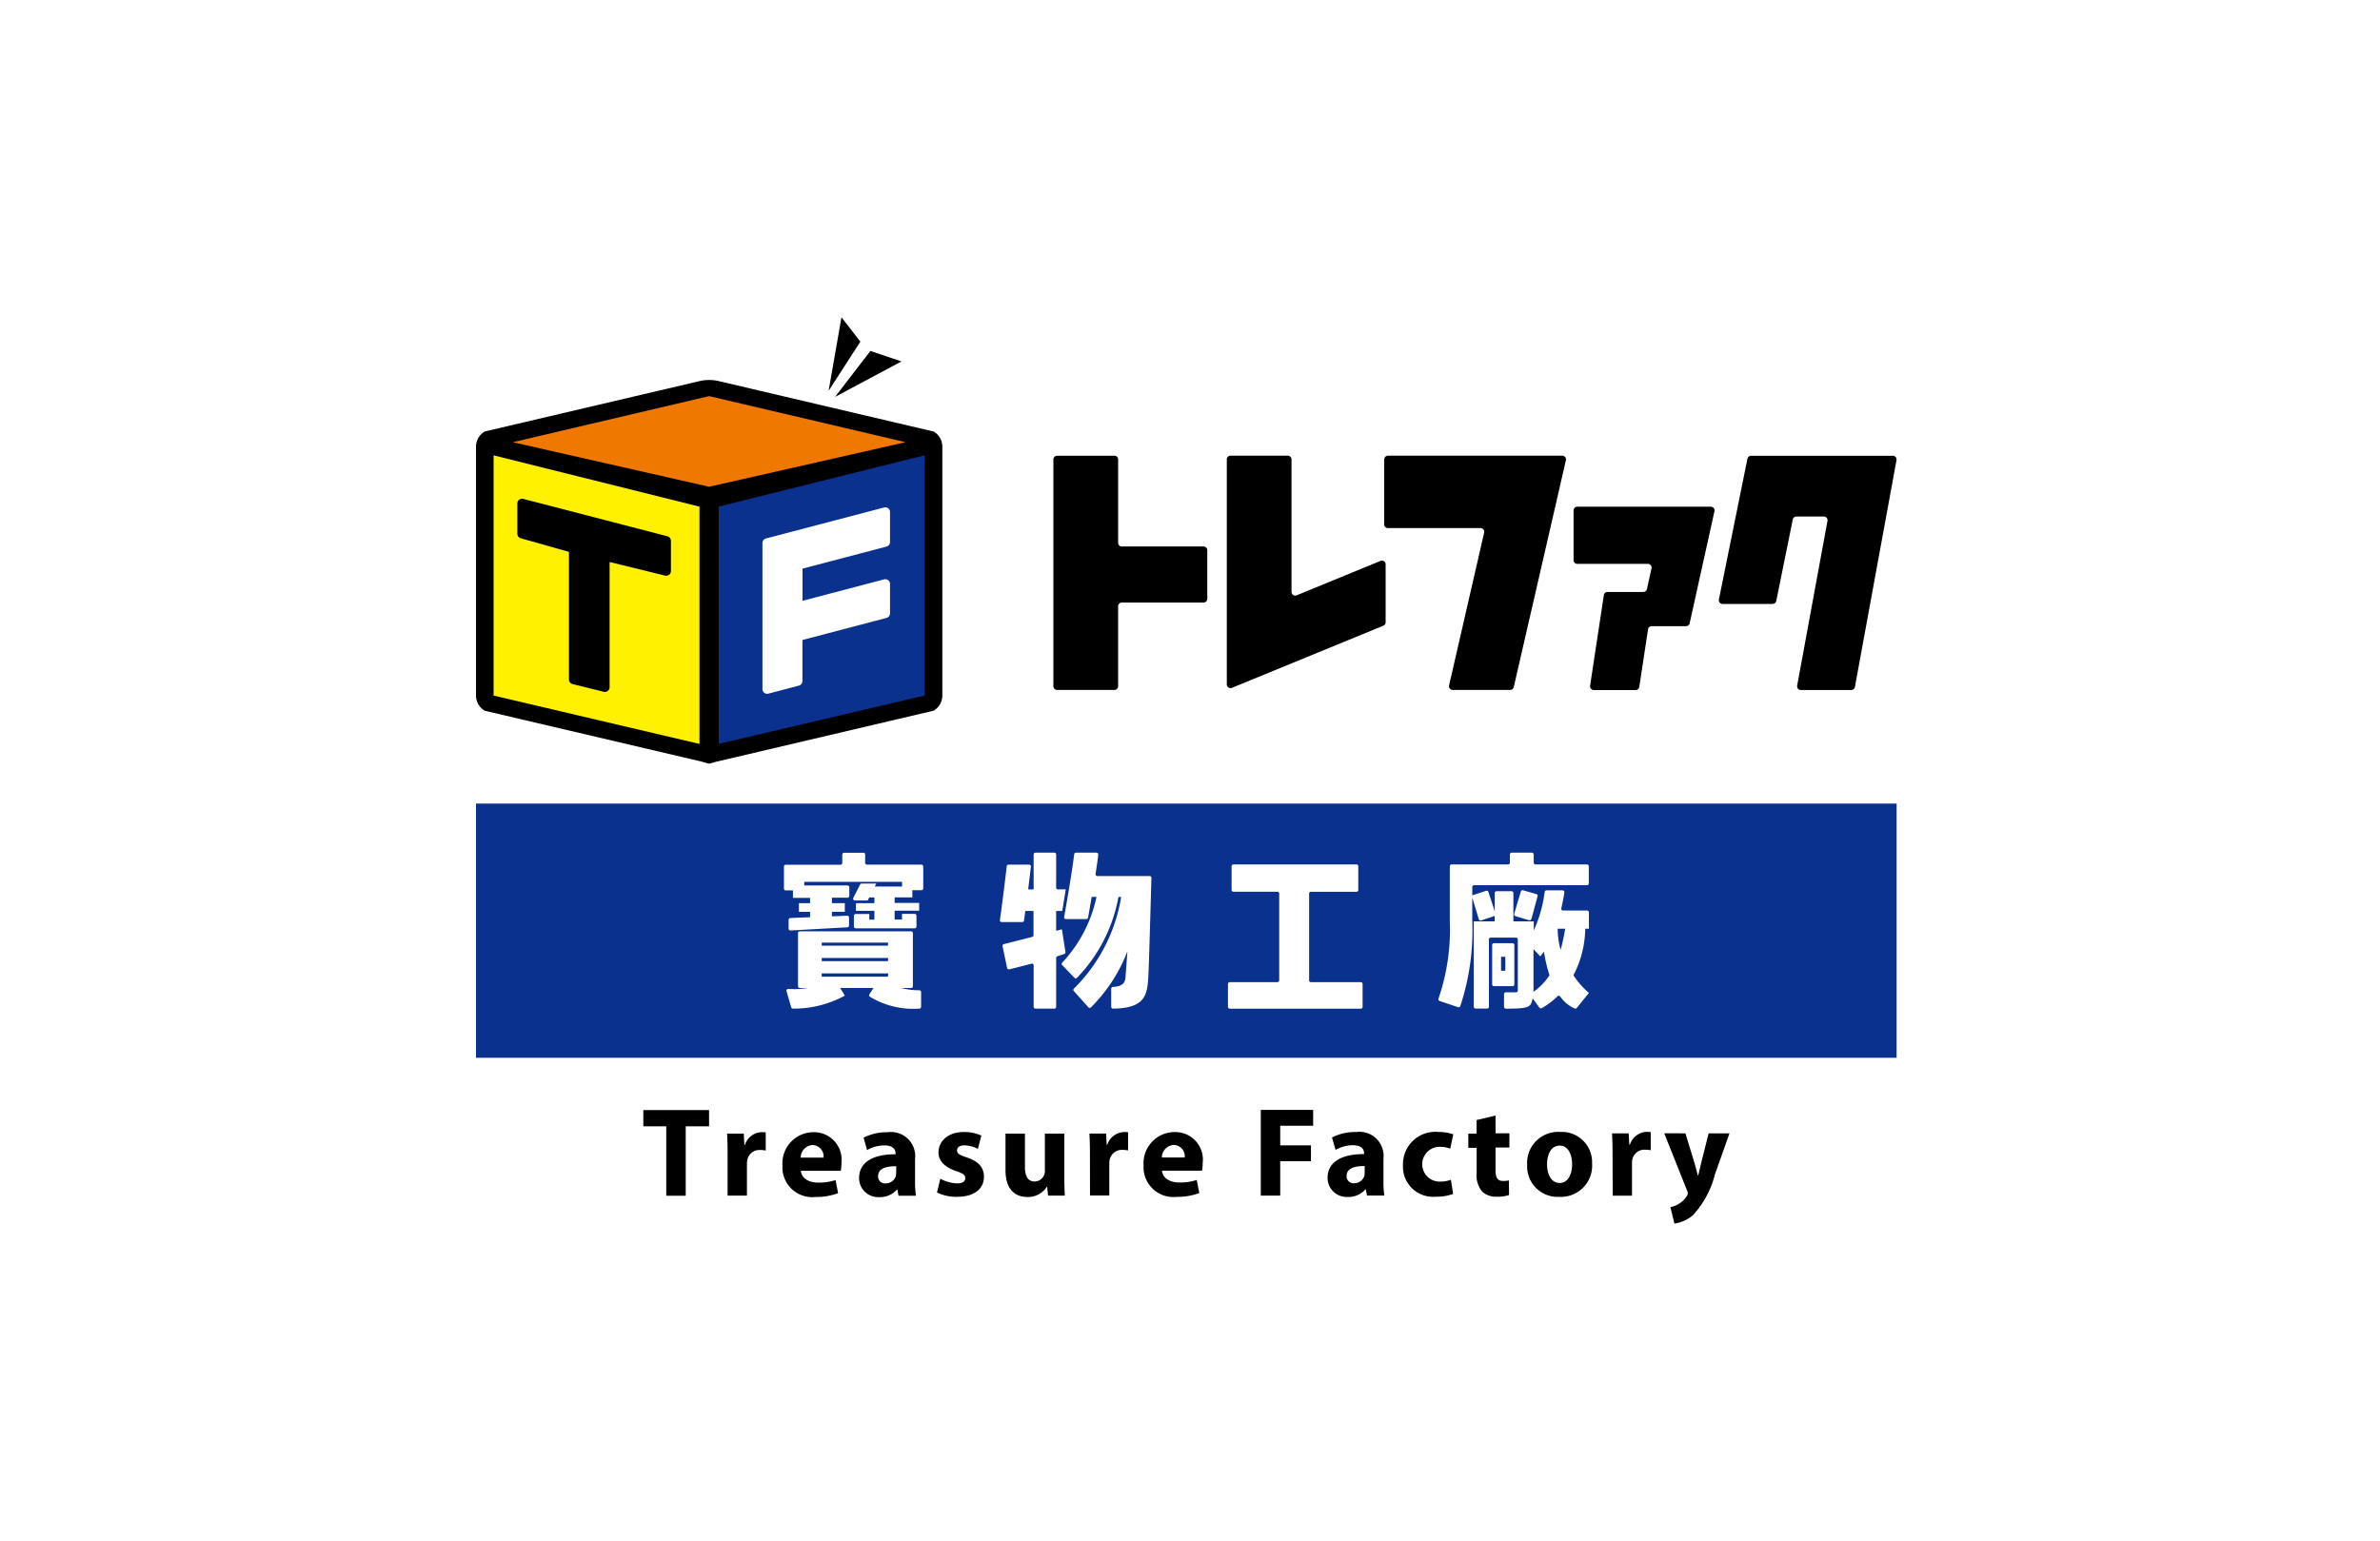 <svg xmlns="http://www.w3.org/2000/svg" xmlns:xlink="http://www.w3.org/1999/xlink" width="105" height="68" viewBox="0 0 105 68">
  <defs>
    <clipPath id="clip-path">
      <path id="パス_638" data-name="パス 638" d="M0,0H62.675V40H0Z" fill="none"/>
    </clipPath>
  </defs>
  <g id="グループ_628" data-name="グループ 628" transform="translate(-135 -939)">
    <path id="パス_626" data-name="パス 626" d="M0,0H105V68H0Z" transform="translate(135 939)" fill="#fff"/>
    <g id="グループ_436" data-name="グループ 436" transform="translate(156 953)" clip-path="url(#clip-path)">
      <path id="パス_627" data-name="パス 627" d="M11.1,36.922c0-.4-.011-.667-.023-.9h.735l.028.5h.023a.806.806,0,0,1,.74-.566.919.919,0,0,1,.179.011v.8a1.261,1.261,0,0,0-.23-.023.548.548,0,0,0-.582.432.992.992,0,0,0-.017.191v1.39H11.1Zm3.233.74c.028.352.376.521.774.521a2.417,2.417,0,0,0,.756-.112l.112.577a2.7,2.7,0,0,1-.993.168,1.315,1.315,0,0,1-1.461-1.394A1.373,1.373,0,0,1,14.9,35.958a1.216,1.216,0,0,1,1.222,1.368,2.018,2.018,0,0,1-.028.337Zm1-.582a.5.5,0,0,0-.482-.555.559.559,0,0,0-.527.555Zm3.307,1.681-.051-.275h-.017a.987.987,0,0,1-.785.337.84.84,0,0,1-.886-.842c0-.712.639-1.054,1.609-1.048v-.039c0-.146-.078-.353-.5-.353a1.546,1.546,0,0,0-.757.207L17.1,36.2a2.258,2.258,0,0,1,1.065-.241,1.066,1.066,0,0,1,1.205,1.183v.953a4.28,4.28,0,0,0,.039.667Zm-.1-1.3c-.448-.006-.8.1-.8.432a.306.306,0,0,0,.337.325.465.465,0,0,0,.442-.313.6.6,0,0,0,.017-.146Zm1.945.549a1.663,1.663,0,0,0,.735.207c.257,0,.364-.09.364-.23s-.084-.206-.4-.313c-.566-.191-.785-.5-.779-.824,0-.51.437-.9,1.116-.9a1.84,1.84,0,0,1,.773.157l-.151.589a1.343,1.343,0,0,0-.595-.157c-.208,0-.325.084-.325.224s.106.2.442.313c.522.179.74.443.746.847,0,.51-.4.886-1.188.886a1.938,1.938,0,0,1-.886-.191Zm5.47-.134c0,.358.011.65.023.88h-.74l-.039-.387h-.017a.978.978,0,0,1-.857.448c-.555,0-.965-.347-.965-1.194V36.02h.858v1.475c0,.4.129.639.426.639a.458.458,0,0,0,.453-.482V36.02h.858Zm1.131-.959c0-.4-.011-.667-.023-.9h.735l.028.5h.023a.806.806,0,0,1,.74-.566.919.919,0,0,1,.179.011v.8a1.262,1.262,0,0,0-.23-.023.548.548,0,0,0-.582.432.992.992,0,0,0-.017.191v1.39h-.851Zm3.181.74c.028.352.375.521.773.521a2.423,2.423,0,0,0,.757-.112l.112.577a2.7,2.7,0,0,1-.993.168,1.315,1.315,0,0,1-1.463-1.395,1.373,1.373,0,0,1,1.385-1.464,1.216,1.216,0,0,1,1.222,1.368,2.09,2.09,0,0,1-.028.337Zm1-.582a.5.5,0,0,0-.483-.555.559.559,0,0,0-.526.555Zm3.356-2.1h2.31v.7H35.48v.863h1.357v.7H35.48v1.519h-.857Zm4.686,3.778-.051-.275h-.017a.987.987,0,0,1-.785.337.84.84,0,0,1-.886-.842c0-.712.639-1.054,1.609-1.048v-.039c0-.146-.078-.353-.5-.353a1.546,1.546,0,0,0-.757.207l-.157-.549a2.258,2.258,0,0,1,1.065-.241,1.066,1.066,0,0,1,1.205,1.183v.953a4.279,4.279,0,0,0,.039.667Zm-.1-1.3c-.448-.006-.8.1-.8.432a.306.306,0,0,0,.336.325.465.465,0,0,0,.443-.313.6.6,0,0,0,.017-.146Zm3.9,1.228a2.087,2.087,0,0,1-.761.123,1.33,1.33,0,0,1-1.452-1.4,1.429,1.429,0,0,1,1.569-1.457,1.967,1.967,0,0,1,.65.106l-.134.633a1.178,1.178,0,0,0-.476-.083.768.768,0,0,0,.017,1.536,1.311,1.311,0,0,0,.488-.084Zm1.871-3.458v.785h.611v.627h-.611v.993c0,.33.078.482.337.482a1.376,1.376,0,0,0,.252-.023l.006.645a1.675,1.675,0,0,1-.555.073.887.887,0,0,1-.639-.235,1.136,1.136,0,0,1-.235-.813V36.649h-.367v-.627h.364v-.6Zm4.259,2.124a1.376,1.376,0,0,1-1.446,1.464,1.343,1.343,0,0,1-1.418-1.412,1.369,1.369,0,0,1,1.463-1.452,1.333,1.333,0,0,1,1.4,1.4m-1.985.028c0,.471.2.824.561.824.33,0,.543-.331.543-.824,0-.409-.157-.824-.543-.824-.41,0-.561.421-.561.824m2.889-.466c0-.4-.011-.667-.023-.9h.735l.028.5h.025a.806.806,0,0,1,.74-.566.916.916,0,0,1,.179.011v.8a1.256,1.256,0,0,0-.23-.023.548.548,0,0,0-.582.432A.992.992,0,0,0,51,37.37v1.39h-.851Zm3.216-.9.41,1.346c.045.163.1.364.134.51h.018c.039-.146.084-.353.123-.51l.337-1.346H55.3l-.639,1.805a4.2,4.2,0,0,1-.965,1.8,1.567,1.567,0,0,1-.824.375l-.179-.723a1.082,1.082,0,0,0,.37-.146.985.985,0,0,0,.353-.342.224.224,0,0,0,.045-.123.313.313,0,0,0-.039-.141l-1-2.507ZM16.124,0l-.567,3.243,1.4-2.169Zm2.649,1.947L17.4,1.485l-1.56,2.028Zm1.409,3.092L10.674,2.807a1.887,1.887,0,0,0-.776,0L.388,5.038A.775.775,0,0,0,0,5.71V16.689a.777.777,0,0,0,.387.672L9.9,19.593c.15.032.326.1.388.1s.252-.075.388-.1l9.509-2.233a.776.776,0,0,0,.389-.672V5.71a.775.775,0,0,0-.389-.672" transform="translate(0 0.001)"/>
      <path id="パス_628" data-name="パス 628" d="M12.284,11.771,20.95,9.805,12.285,7.772,3.619,9.806Z" transform="translate(-1.999 -4.293)" fill="#ee7800"/>
      <path id="パス_629" data-name="パス 629" d="M23.929,15.872V26.339l9.082-2.133v-10.6Z" transform="translate(-13.217 -7.517)" fill="#0b318f"/>
      <path id="パス_630" data-name="パス 630" d="M10.817,15.874,1.735,13.611v10.6l9.082,2.133Z" transform="translate(-0.958 -7.518)" fill="#fff100"/>
      <path id="パス_631" data-name="パス 631" d="M10.7,19.543l-6.36-1.649a.209.209,0,0,0-.26.2v1.338a.21.21,0,0,0,.152.2l2.125.6v5.634a.207.207,0,0,0,.158.2l1.378.34a.188.188,0,0,0,.049.006.208.208,0,0,0,.208-.208V20.679l2.448.6a.207.207,0,0,0,.258-.2V19.744a.209.209,0,0,0-.155-.2" transform="translate(-2.256 -9.88)"/>
      <path id="パス_632" data-name="パス 632" d="M33.7,20.464a.207.207,0,0,0,.155-.2V18.939a.206.206,0,0,0-.26-.2l-5.212,1.367a.209.209,0,0,0-.155.2v6.447a.206.206,0,0,0,.207.207.218.218,0,0,0,.053-.006l1.348-.355a.206.206,0,0,0,.155-.2V24.586l3.709-.974a.206.206,0,0,0,.155-.2v-1.3a.205.205,0,0,0-.08-.164.207.207,0,0,0-.179-.037l-3.6.945V21.437Z" transform="translate(-15.59 -10.346)" fill="#fff"/>
      <path id="パス_633" data-name="パス 633" d="M0,47.932H62.675V59.149H0Z" transform="translate(-0.001 -26.474)" fill="#0b318f"/>
      <path id="パス_634" data-name="パス 634" d="M65.347,54.5h2.015a.079.079,0,0,0,.079-.08V53.373a.079.079,0,0,0-.079-.08H61.932a.08.08,0,0,0-.08.08v1.043a.08.08,0,0,0,.08.08h1.941a.079.079,0,0,1,.08.079v3.833a.079.079,0,0,1-.08.079h-2.1a.08.08,0,0,0-.081.08v1.01a.079.079,0,0,0,.08.079h5.78a.079.079,0,0,0,.08-.079v-1.01a.08.08,0,0,0-.08-.08h-2.2a.08.08,0,0,1-.08-.079V54.574a.08.08,0,0,1,.08-.079m-10.88,2.746a.077.077,0,0,0,.051-.086l-.157-1-.255.066v-.877h.269l.156-.95h-.344a.079.079,0,0,1-.08-.08V52.852a.079.079,0,0,0-.08-.079h-.833a.08.08,0,0,0-.08.079v1.541h-.242c.045-.364.09-.73.121-1.007a.078.078,0,0,0-.08-.086h-.908a.078.078,0,0,0-.079.069c-.076.706-.249,2.025-.3,2.377a.079.079,0,0,0,.08.09h.906a.078.078,0,0,0,.078-.068l.056-.424h.362v1.069a.078.078,0,0,1-.06.077l-1.25.318a.078.078,0,0,0-.056.092l.2.959a.082.082,0,0,0,.1.061c.365-.09.689-.172.972-.248a.077.077,0,0,1,.1.077v1.827a.08.08,0,0,0,.08.079h.833a.079.079,0,0,0,.08-.079V57.419a.082.082,0,0,1,.057-.077c.144-.045.246-.079.3-.1" transform="translate(-28.517 -29.148)" fill="#fff"/>
      <path id="パス_635" data-name="パス 635" d="M44.136,52.773H43.23a.077.077,0,0,0-.079.068c-.084.733-.37,2.368-.442,2.772a.078.078,0,0,0,.078.09h.9a.078.078,0,0,0,.078-.064c.025-.14.086-.492.158-.915h.212a6.049,6.049,0,0,1-1.51,2.9.077.077,0,0,0,0,.111l.537.558a.08.08,0,0,0,.109.008,6.941,6.941,0,0,0,1.835-3.574h.117a7.344,7.344,0,0,1-2.079,4.041.076.076,0,0,0-.008.111l.641.716a.077.077,0,0,0,.112.006A7.066,7.066,0,0,0,45.5,57.127q-.042.585-.087,1.169c-.024.278-.214.385-.55.4a.08.08,0,0,0-.078.078v.8a.082.082,0,0,0,.083.08c1.53-.022,1.522-.675,1.567-1.69.023-.492.09-2.913.124-4.08a.077.077,0,0,0-.08-.08H44.173a.08.08,0,0,1-.079-.093c.051-.324.095-.627.121-.851a.078.078,0,0,0-.079-.086m-8.1,5.89V56.324a.079.079,0,0,0-.08-.08H31.048a.079.079,0,0,0-.08.08v2.341a.079.079,0,0,0,.08.081h.367a3.776,3.776,0,0,1-.874.038.078.078,0,0,0-.081.1l.207.713a.077.077,0,0,0,.075.057,4.689,4.689,0,0,0,2.291-.573l-.206-.337H34.3l-.182.276a.081.081,0,0,0,.015.107,3.688,3.688,0,0,0,2.188.526.078.078,0,0,0,.077-.08v-.648a.08.08,0,0,0-.077-.08,3.193,3.193,0,0,1-.8-.1h.434a.079.079,0,0,0,.08-.08m-1.1-.419H32.014V58.1h2.929Zm0-.685H32.014V57.42h2.929Zm0-.684H32.014v-.134h2.929Zm-1.092-4.1H33a.079.079,0,0,0-.08.079v.369a.079.079,0,0,1-.079.08H30.426a.079.079,0,0,0-.079.08v.973a.079.079,0,0,0,.079.08h.318v.33H31.5V55h-.492v.383H31.5v.238l-.871.035a.08.08,0,0,0-.077.08v.39a.08.08,0,0,0,.084.08l2.507-.14a.08.08,0,0,0,.075-.079v-.352a.079.079,0,0,0-.083-.08l-.672.027v-.2h.57V55h-.569v-.239h.687a.08.08,0,0,0,.079-.08V54.3a.079.079,0,0,0-.079-.08H31.243v-.161h4.316v.209H34.353l.067-.134h-.642a.08.08,0,0,0-.071.045l-.3.588a.079.079,0,0,0,.071.115h.562l.069-.134h.228V55h-.814v.338h.814v.39h-.224v-.249h-.6a.08.08,0,0,0-.08.08v.473a.08.08,0,0,0,.08.079h2.6a.079.079,0,0,0,.08-.079v-.478a.079.079,0,0,0-.08-.08h-.558v.249h-.325v-.39h1.083V54.99H35.231v-.244h.781V54.43h.4a.08.08,0,0,0,.08-.08V53.38a.08.08,0,0,0-.08-.08H34.009a.079.079,0,0,1-.08-.08v-.368a.08.08,0,0,0-.08-.079M62.49,56.766h-.818a.08.08,0,0,0-.08.079v1.739a.08.08,0,0,0,.08.08h.818a.08.08,0,0,0,.08-.08V56.847a.079.079,0,0,0-.08-.079m-.318,1.215h-.188v-.618h.188ZM63.323,55.7l.271-1a.079.079,0,0,0-.055-.1l-.582-.167a.08.08,0,0,0-.1.054l-.294.985a.08.08,0,0,0,.053.1l.6.182a.08.08,0,0,0,.1-.056" transform="translate(-16.761 -29.148)" fill="#fff"/>
      <path id="パス_636" data-name="パス 636" d="M101.386,53.293H99.119a.079.079,0,0,1-.079-.079v-.361a.08.08,0,0,0-.08-.08h-.892a.079.079,0,0,0-.08.08v.361a.079.079,0,0,1-.08.079h-2.49a.08.08,0,0,0-.08.08v2.443a9.357,9.357,0,0,1-.5,3.4.077.077,0,0,0,.047.1l.815.274a.079.079,0,0,0,.1-.045,10.7,10.7,0,0,0,.528-3.823v-.973l.29.963a.08.08,0,0,0,.1.052l.6-.2v.239h-.921v3.769a.079.079,0,0,0,.079.08h.509a.079.079,0,0,0,.079-.08V56.6a.08.08,0,0,1,.08-.08h1.114a.08.08,0,0,1,.08.08v2.255a.08.08,0,0,1-.08.08h-.448a.08.08,0,0,0-.08.08v.561a.082.082,0,0,0,.083.08c1.091,0,1.089-.081,1.183-.452.141.191.24.326.294.407a.076.076,0,0,0,.1.024,3.3,3.3,0,0,0,.7-.525.078.078,0,0,1,.119.009,1.522,1.522,0,0,0,.633.527.083.083,0,0,0,.1-.025l.534-.661c-.045-.035-.083-.072-.124-.108a3.98,3.98,0,0,1-.533-.627.077.077,0,0,1-.006-.082,4.566,4.566,0,0,0,.5-2.015h.162v-.722a.079.079,0,0,0-.079-.08h-1.061a.079.079,0,0,1-.077-.1c.052-.231.1-.464.134-.7a.081.081,0,0,0-.08-.09h-.71a.079.079,0,0,0-.078.068,5.917,5.917,0,0,1-.481,1.7v-.4h-.9V54.554a.079.079,0,0,0-.08-.08h-.663a.079.079,0,0,0-.079.08v.806l-.281-.854a.08.08,0,0,0-.1-.051l-.61.2v-.367a.08.08,0,0,1,.08-.08h4.981a.079.079,0,0,0,.079-.08v-.754a.08.08,0,0,0-.079-.08M100.1,56.128h.327a8.116,8.116,0,0,1-.2.934,3.487,3.487,0,0,1-.129-.934m-1.068,2.717V57.03l.3.32.16-.211a6.83,6.83,0,0,0,.235,1.005.082.082,0,0,1-.011.071,2.7,2.7,0,0,1-.689.7Z" transform="translate(-52.376 -29.148)" fill="#fff"/>
      <path id="パス_637" data-name="パス 637" d="M37.272,13.646H34.744a.164.164,0,0,0-.164.164V23.818a.164.164,0,0,0,.164.163h2.528a.164.164,0,0,0,.164-.163V20.289a.164.164,0,0,1,.163-.164h3.607a.164.164,0,0,0,.164-.163V17.815a.164.164,0,0,0-.164-.164H37.6a.164.164,0,0,1-.163-.163V13.81a.164.164,0,0,0-.164-.164m11.9.164v2.865a.164.164,0,0,0,.164.164h4.087a.163.163,0,0,1,.16.2l-1.547,6.742a.164.164,0,0,0,.16.2h2.534a.164.164,0,0,0,.16-.128l2.3-10.008a.164.164,0,0,0-.16-.2h-7.69a.164.164,0,0,0-.164.164m-4.251-.164H42.395a.164.164,0,0,0-.164.164v9.927a.164.164,0,0,0,.226.152l6.681-2.742a.164.164,0,0,0,.1-.152V18.439a.164.164,0,0,0-.226-.152l-3.7,1.519a.164.164,0,0,1-.226-.152V13.81a.164.164,0,0,0-.164-.164m20.278.132-1.258,6.208a.163.163,0,0,0,.16.2h2.21a.164.164,0,0,0,.16-.132l.728-3.593a.164.164,0,0,1,.16-.132H68.57a.163.163,0,0,1,.161.193l-1.337,7.268a.164.164,0,0,0,.161.194h2.225a.164.164,0,0,0,.161-.134l1.835-10.008a.164.164,0,0,0-.162-.193H65.362a.164.164,0,0,0-.16.132m-7.673,2.28v2.194a.164.164,0,0,0,.164.163h3.114a.164.164,0,0,1,.16.2l-.2.911a.163.163,0,0,1-.16.128H59.028a.164.164,0,0,0-.163.14l-.607,4a.164.164,0,0,0,.163.189h1.845a.164.164,0,0,0,.163-.14l.385-2.539a.165.165,0,0,1,.163-.139h1.514a.163.163,0,0,0,.16-.129l1.094-4.943a.164.164,0,0,0-.16-.2H57.693a.164.164,0,0,0-.164.164M17.5,43.237H16.489v-.716h2.9v.716h-1.03V46.3H17.5Z" transform="translate(-9.107 -7.537)"/>
    </g>
  </g>
</svg>
